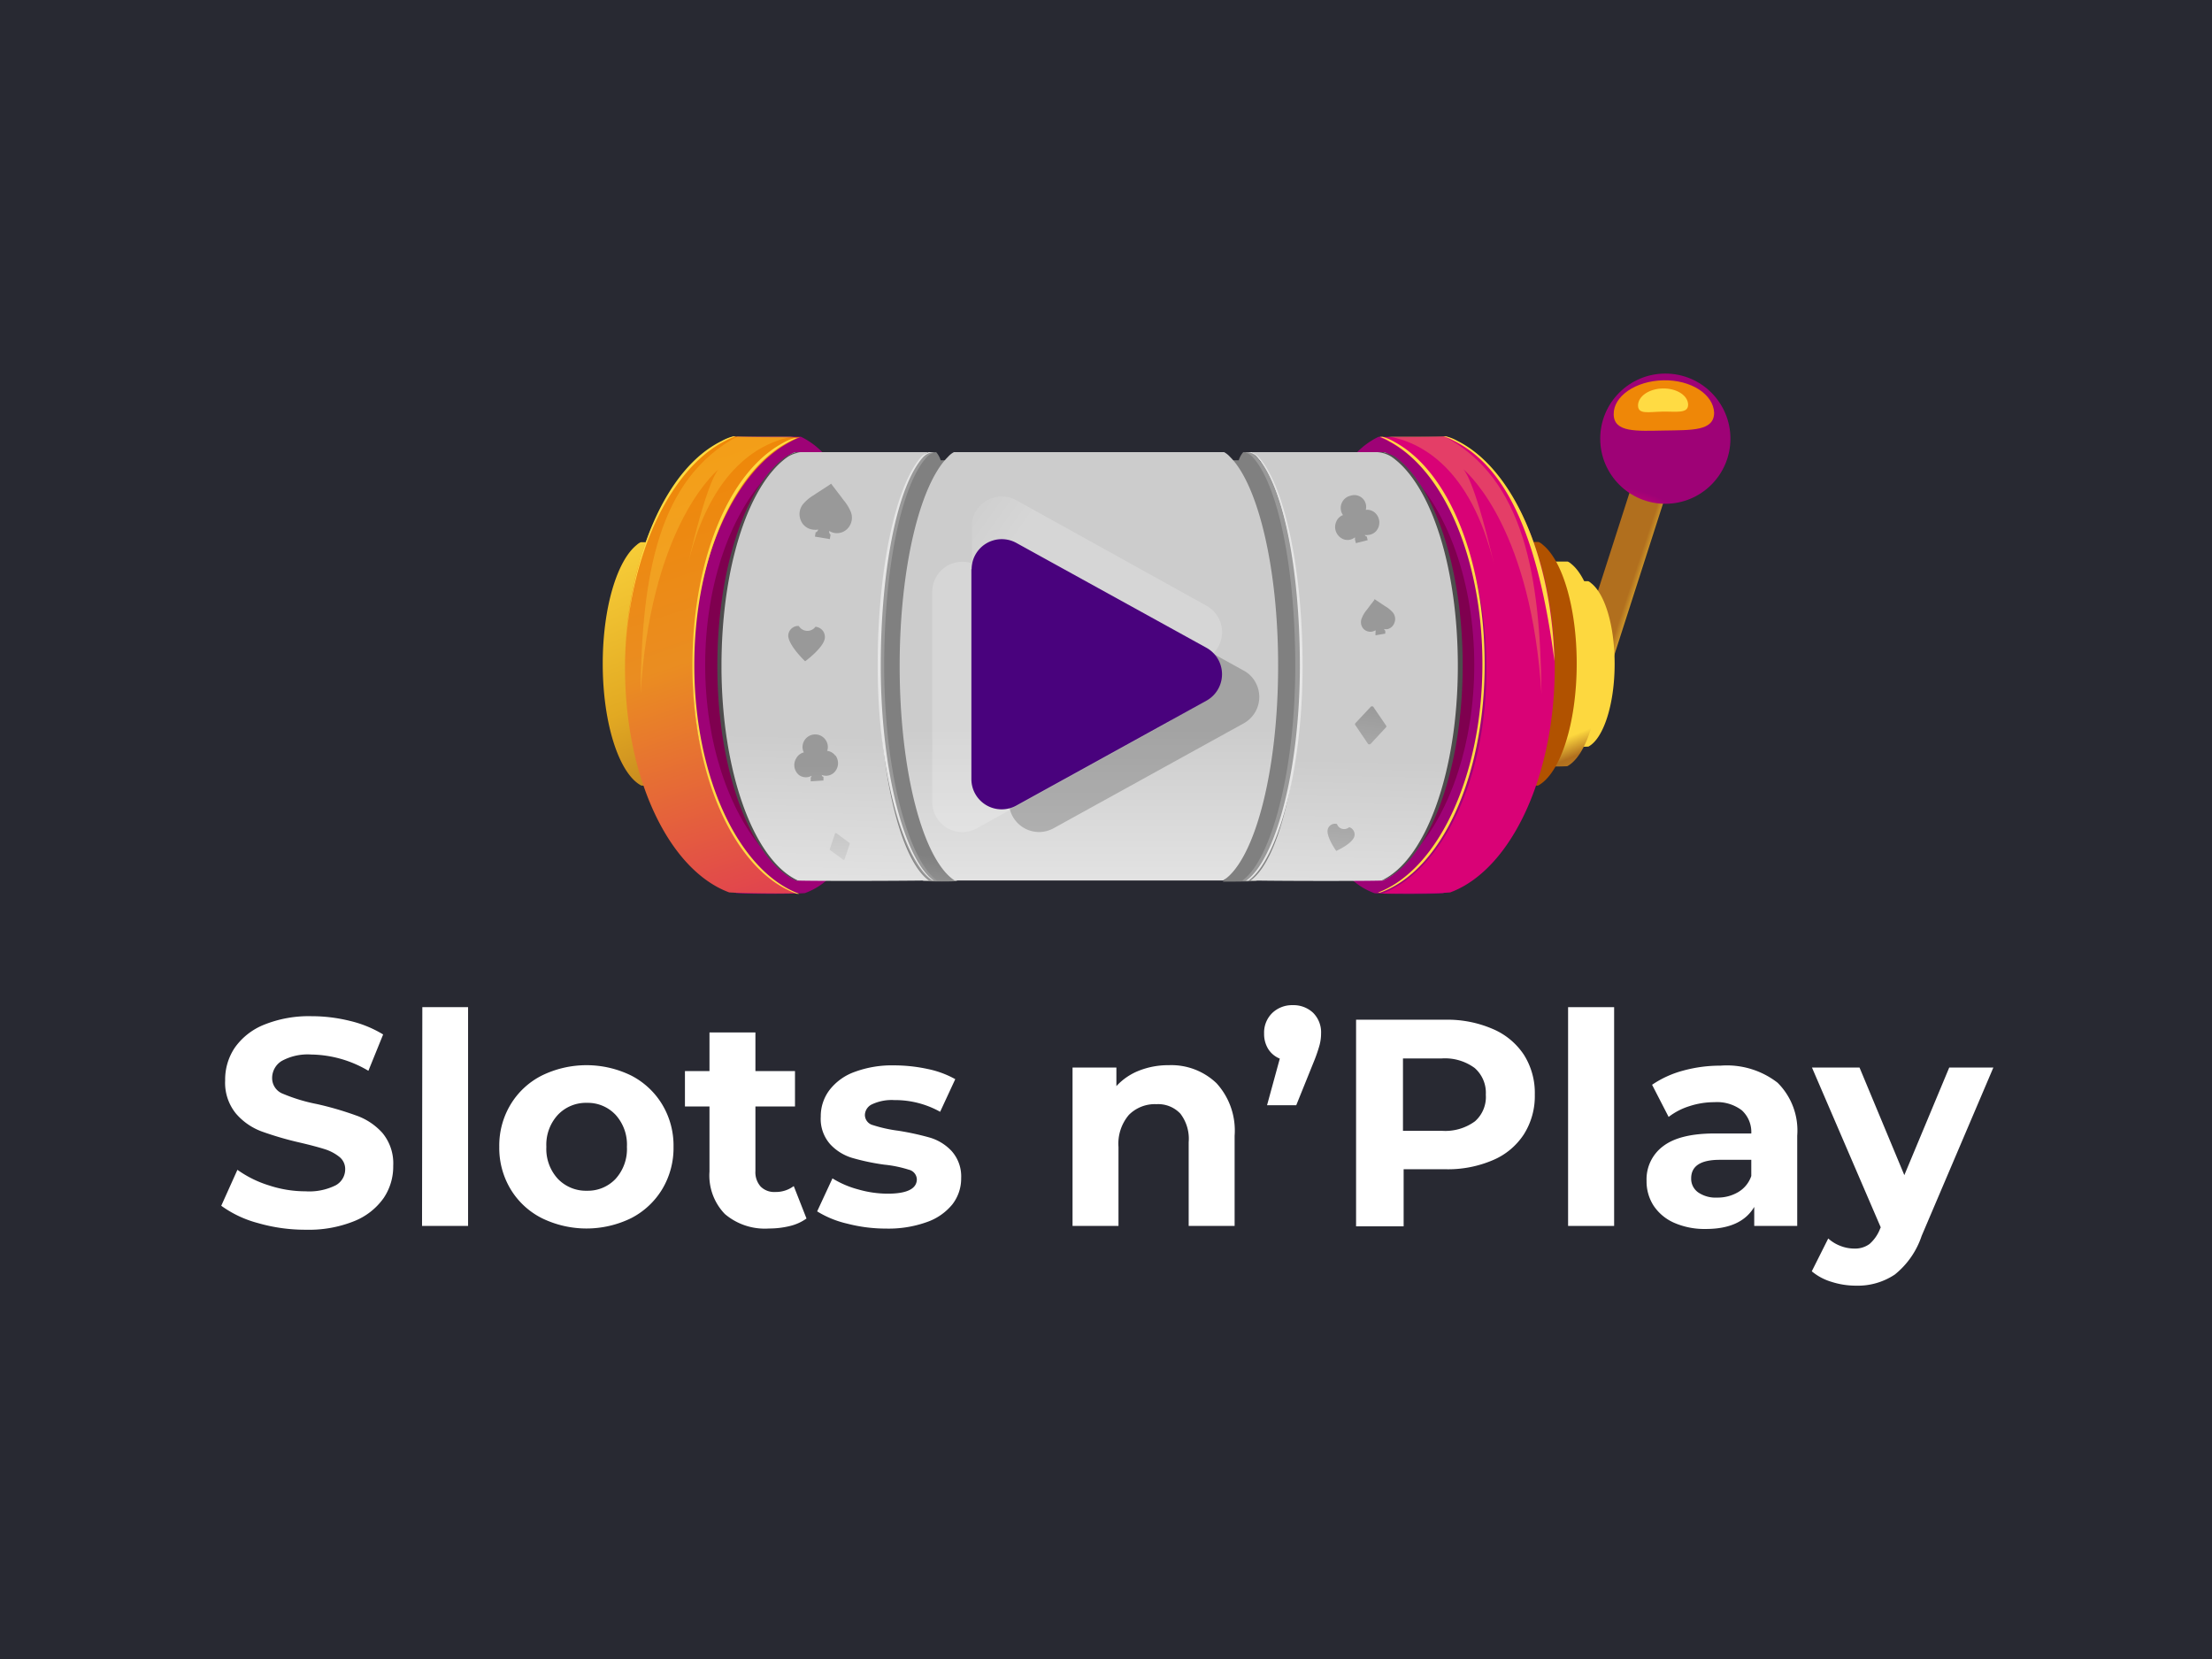 <?xml version="1.0" encoding="UTF-8" standalone="no"?>
<svg
   width="120"
   height="90"
   viewBox="0 0 120 90"
   version="1.1"
   id="svg32"
   inkscape:version="1.1 (c68e22c387, 2021-05-23)"
   sodipodi:docname="slotsnplay.svg"
   xmlns:inkscape="http://www.inkscape.org/namespaces/inkscape"
   xmlns:sodipodi="http://sodipodi.sourceforge.net/DTD/sodipodi-0.dtd"
   xmlns:xlink="http://www.w3.org/1999/xlink"
   xmlns="http://www.w3.org/2000/svg"
   xmlns:svg="http://www.w3.org/2000/svg"
   xmlns:rdf="http://www.w3.org/1999/02/22-rdf-syntax-ns#"
   xmlns:cc="http://creativecommons.org/ns#"
   xmlns:dc="http://purl.org/dc/elements/1.1/">
  <defs
     id="defs26">
    <linearGradient
       id="SVGID_1_"
       gradientUnits="userSpaceOnUse"
       x1="109.597"
       y1="1332.561"
       x2="123.043"
       y2="1332.561"
       gradientTransform="translate(0,-1265.5)">
      <stop
         offset="0"
         stop-color="#454545"
         id="stop54" />
      <stop
         offset=".16"
         stop-color="#353535"
         id="stop56" />
      <stop
         offset=".5"
         stop-color="#181818"
         id="stop58" />
      <stop
         offset=".79"
         stop-color="#060606"
         id="stop60" />
      <stop
         offset="1"
         id="stop62" />
    </linearGradient>
    <linearGradient
       id="SVGID_2_"
       gradientUnits="userSpaceOnUse"
       x1="82.21"
       y1="1323.474"
       x2="102.701"
       y2="1323.474"
       gradientTransform="translate(0,-1265.5)">
      <stop
         offset="0"
         stop-color="#454545"
         id="stop67" />
      <stop
         offset=".16"
         stop-color="#353535"
         id="stop69" />
      <stop
         offset=".5"
         stop-color="#181818"
         id="stop71" />
      <stop
         offset=".79"
         stop-color="#060606"
         id="stop73" />
      <stop
         offset="1"
         id="stop75" />
    </linearGradient>
    <style
       type="text/css"
       id="style2867">
   <![CDATA[
    .fil0 {fill:#EDD938;fill-rule:nonzero}
    .fil1 {fill:#FEFEFE;fill-rule:nonzero}
   ]]>
  </style>
    <style
       id="style2997">.cls-1,.cls-11,.cls-37,.cls-38,.cls-39{isolation:isolate;}.cls-2{fill:#fff;}.cls-3{fill:#0054d6;}.cls-4{fill:url(#linear-gradient);}.cls-5{fill:url(#linear-gradient-2);}.cls-6{fill:url(#linear-gradient-3);}.cls-7{fill:url(#linear-gradient-4);}.cls-8{fill:url(#linear-gradient-5);}.cls-9{fill:#7f004f;}.cls-10{fill:url(#linear-gradient-6);}.cls-11,.cls-12{fill:#ffdb43;}.cls-11{opacity:0.28;}.cls-13{fill:url(#linear-gradient-7);}.cls-14{fill:url(#linear-gradient-8);}.cls-15{fill:url(#linear-gradient-9);}.cls-16{fill:url(#linear-gradient-10);}.cls-17{fill:url(#linear-gradient-11);}.cls-18{fill:url(#linear-gradient-12);}.cls-19{fill:url(#linear-gradient-13);}.cls-20{fill:url(#linear-gradient-14);}.cls-21{fill:url(#linear-gradient-15);}.cls-22{fill:url(#linear-gradient-16);}.cls-23{fill:url(#linear-gradient-17);}.cls-24{fill:url(#linear-gradient-18);}.cls-25{fill:url(#linear-gradient-19);}.cls-26{fill:url(#linear-gradient-20);}.cls-27{fill:url(#linear-gradient-21);}.cls-28{fill:url(#linear-gradient-22);}.cls-29{fill:url(#linear-gradient-23);}.cls-30{fill:url(#linear-gradient-24);}.cls-31{fill:url(#linear-gradient-25);}.cls-32{fill:url(#linear-gradient-26);}.cls-33{fill:url(#linear-gradient-27);}.cls-34{fill:url(#linear-gradient-28);}.cls-35{fill:url(#linear-gradient-29);}.cls-36{fill:url(#linear-gradient-30);}.cls-37,.cls-38,.cls-39{opacity:0.2;}.cls-37{fill:url(#linear-gradient-31);}.cls-38{fill:url(#linear-gradient-32);}.cls-39{fill:url(#linear-gradient-33);}.cls-40{fill:#49027d;}.cls-41{fill:url(#radial-gradient);}.cls-42{fill:url(#radial-gradient-2);}</style>
    <linearGradient
       id="linear-gradient"
       x1="-2180.43"
       y1="825.77"
       x2="-2179.3"
       y2="825.71"
       gradientTransform="matrix(0,4.651,29.2,0,-24053.431,10158.558)"
       gradientUnits="userSpaceOnUse">
      <stop
         offset="0"
         stop-color="#b16f1e"
         id="stop2999" />
      <stop
         offset="0.27"
         stop-color="#fdd83f"
         id="stop3001" />
      <stop
         offset="0.4"
         stop-color="#fdd83f"
         id="stop3003" />
      <stop
         offset="0.88"
         stop-color="#b16f1e"
         id="stop3005" />
    </linearGradient>
    <linearGradient
       id="linear-gradient-2"
       x1="-1298.41"
       y1="870.49"
       x2="-1297.41"
       y2="870.49"
       gradientTransform="matrix(1.58, 0, 0, -0.92, 2078.46, 805.53)"
       gradientUnits="userSpaceOnUse">
      <stop
         offset="0.08"
         stop-color="#4d4d4d"
         id="stop3008" />
      <stop
         offset="0.89"
         stop-color="gray"
         id="stop3010" />
    </linearGradient>
    <linearGradient
       id="linear-gradient-3"
       x1="-2717.98"
       y1="778.02"
       x2="-2717.94"
       y2="779"
       gradientTransform="matrix(8.25, 0, 0, -35.63, 22446.14, 27761.39)"
       gradientUnits="userSpaceOnUse">
      <stop
         offset="0.08"
         stop-color="#4d4d4d"
         id="stop3013" />
      <stop
         offset="0.63"
         stop-color="#e6e6e6"
         id="stop3015" />
      <stop
         offset="0.89"
         stop-color="gray"
         id="stop3017" />
    </linearGradient>
    <linearGradient
       id="linear-gradient-4"
       x1="-2732.23"
       y1="780.76"
       x2="-2732.07"
       y2="779.81"
       gradientTransform="matrix(13.437,0,0,-32.212,36658.853,25185.288)"
       gradientUnits="userSpaceOnUse">
      <stop
         offset="0"
         stop-color="#fdd83f"
         id="stop3020" />
      <stop
         offset="0.57"
         stop-color="#e2a922"
         id="stop3022" />
      <stop
         offset="1"
         stop-color="#b16f1e"
         id="stop3024" />
    </linearGradient>
    <linearGradient
       id="linear-gradient-5"
       x1="-2917.92"
       y1="778.82"
       x2="-2918.23"
       y2="777.85"
       gradientTransform="matrix(20.44, 0, 0, -38.67, 59657.51, 30125.07)"
       gradientUnits="userSpaceOnUse">
      <stop
         offset="0.01"
         stop-color="#9e0276"
         id="stop3027" />
      <stop
         offset="0.31"
         stop-color="#ef6c07"
         id="stop3029" />
      <stop
         offset="0.65"
         stop-color="#eaa621"
         id="stop3031" />
      <stop
         offset="1"
         stop-color="#9e0276"
         id="stop3033" />
    </linearGradient>
    <linearGradient
       id="linear-gradient-6"
       x1="-2866.74"
       y1="777.86"
       x2="-2866.86"
       y2="778.82"
       gradientTransform="matrix(14.82, 0, 0, -38.72, 42513.08, 30160.28)"
       gradientUnits="userSpaceOnUse">
      <stop
         offset="0"
         stop-color="#d90276"
         id="stop3036" />
      <stop
         offset="0.7"
         stop-color="#ea8d21"
         id="stop3038" />
      <stop
         offset="1"
         stop-color="#ef8707"
         id="stop3040" />
    </linearGradient>
    <linearGradient
       id="linear-gradient-7"
       x1="-2897.93"
       y1="778.97"
       x2="-2897.94"
       y2="777.97"
       gradientTransform="matrix(17.79, 0, 0, -36.29, 51575.24, 28278.36)"
       gradientUnits="userSpaceOnUse">
      <stop
         offset="0"
         stop-color="#ccc"
         id="stop3043" />
      <stop
         offset="0.52"
         stop-color="#fff"
         id="stop3045" />
      <stop
         offset="1"
         stop-color="#999"
         id="stop3047" />
    </linearGradient>
    <linearGradient
       id="linear-gradient-8"
       x1="-2496.1"
       y1="778.47"
       x2="-2495.1"
       y2="778.47"
       gradientTransform="matrix(7.741,0,0,-56.62,19293.283,44129.916)"
       xlink:href="#linear-gradient-7" />
    <linearGradient
       id="linear-gradient-9"
       x1="-2474.87"
       y1="778.95"
       x2="-2474.97"
       y2="777.93"
       gradientTransform="matrix(4.78, 0, 0, -36.28, 11867.4, 28267.52)"
       gradientUnits="userSpaceOnUse">
      <stop
         offset="0"
         stop-color="#e6e6e6"
         id="stop3051" />
      <stop
         offset="0.52"
         stop-color="#f2f2f2"
         id="stop3053" />
      <stop
         offset="1"
         stop-color="#e6e6e6"
         id="stop3055" />
    </linearGradient>
    <linearGradient
       id="linear-gradient-10"
       x1="-2667.59"
       y1="779.01"
       x2="-2667.33"
       y2="777.9"
       gradientTransform="matrix(7.17, 0, 0, -36.28, 19141.64, 28267.52)"
       gradientUnits="userSpaceOnUse">
      <stop
         offset="0"
         stop-color="#666"
         id="stop3058" />
      <stop
         offset="0.52"
         stop-color="#f2f2f2"
         id="stop3060" />
      <stop
         offset="1"
         stop-color="#4d4d4d"
         id="stop3062" />
    </linearGradient>
    <linearGradient
       id="linear-gradient-11"
       x1="-2159.93"
       y1="798.97"
       x2="-2159.81"
       y2="809.75"
       gradientTransform="matrix(3.1, 0, 0, -2.99, 6709.95, 2430.86)"
       gradientUnits="userSpaceOnUse">
      <stop
         offset="0"
         stop-color="#999"
         id="stop3065" />
      <stop
         offset="0.52"
         stop-color="#fff"
         id="stop3067" />
      <stop
         offset="1"
         stop-color="#999"
         id="stop3069" />
    </linearGradient>
    <linearGradient
       id="linear-gradient-12"
       x1="-2429.35"
       y1="788.23"
       x2="-2429.27"
       y2="795.05"
       gradientTransform="matrix(6.914,0,0,-7.366,16770.769,5882.209)"
       xlink:href="#linear-gradient-11" />
    <linearGradient
       id="linear-gradient-13"
       x1="-2318.46"
       y1="795.6"
       x2="-2318.36"
       y2="803.68"
       gradientTransform="matrix(5.868,0,0,-6.243,13584.062,5049.981)"
       xlink:href="#linear-gradient-11" />
    <linearGradient
       id="linear-gradient-14"
       x1="-1444.52"
       y1="813.5"
       x2="-1444.3"
       y2="827.57"
       gradientTransform="matrix(2.684,0,0,-3.574,3843.856,2984.579)"
       gradientUnits="userSpaceOnUse">
      <stop
         offset="0"
         stop-color="gray"
         id="stop3074" />
      <stop
         offset="0.52"
         stop-color="#fff"
         id="stop3076" />
      <stop
         offset="1"
         stop-color="#999"
         id="stop3078" />
    </linearGradient>
    <linearGradient
       id="linear-gradient-15"
       x1="-2580.97"
       y1="782.69"
       x2="-2580.83"
       y2="781.86"
       gradientTransform="matrix(5.85, 0, 0, -14.03, 15198.81, 11002.44)"
       gradientUnits="userSpaceOnUse">
      <stop
         offset="0"
         stop-color="#fdd83f"
         id="stop3081" />
      <stop
         offset="0.08"
         stop-color="#b16f1e"
         id="stop3083" />
      <stop
         offset="0.58"
         stop-color="#fdd83f"
         id="stop3085" />
      <stop
         offset="0.84"
         stop-color="#b16f1e"
         id="stop3087" />
    </linearGradient>
    <linearGradient
       id="linear-gradient-16"
       x1="-2671.01"
       y1="781.52"
       x2="-2670.87"
       y2="780.69"
       gradientTransform="matrix(11.283,0,0,-27.062,30211.665,21185.22)"
       xlink:href="#linear-gradient-15" />
    <linearGradient
       id="linear-gradient-17"
       x1="-1370.26"
       y1="870.49"
       x2="-1369.26"
       y2="870.49"
       gradientTransform="matrix(2.466,0,0,-1.436,3213.387,1271.555)"
       xlink:href="#linear-gradient-2" />
    <linearGradient
       id="linear-gradient-18"
       x1="-2718.06"
       y1="777.47"
       x2="-2718.02"
       y2="778.45"
       gradientTransform="matrix(12.875,0,0,-55.59,35011.173,43333.972)"
       xlink:href="#linear-gradient-3" />
    <linearGradient
       id="linear-gradient-19"
       x1="-2732.75"
       y1="783.82"
       x2="-2732.59"
       y2="782.87"
       gradientTransform="matrix(13.437,0,0,-32.212,36773.919,25185.335)"
       gradientUnits="userSpaceOnUse">
      <stop
         offset="0.07"
         stop-color="#b16f1e"
         id="stop3093" />
      <stop
         offset="0.4"
         stop-color="#fdd83f"
         id="stop3095" />
      <stop
         offset="0.57"
         stop-color="#e2a922"
         id="stop3097" />
      <stop
         offset="0.76"
         stop-color="#b5731e"
         id="stop3099" />
      <stop
         offset="1"
         stop-color="#b15200"
         id="stop3101" />
    </linearGradient>
    <linearGradient
       id="linear-gradient-20"
       x1="-2918.61"
       y1="776.78"
       x2="-2918.92"
       y2="775.81"
       gradientTransform="matrix(31.9,0,0,-60.35,93121.663,47030.73)"
       xlink:href="#linear-gradient-5" />
    <linearGradient
       id="linear-gradient-21"
       x1="-2866.94"
       y1="779.05"
       x2="-2867.06"
       y2="780.01"
       gradientTransform="matrix(23.129,0,0,-60.428,66375.038,47083.838)"
       xlink:href="#linear-gradient-6" />
    <linearGradient
       id="linear-gradient-22"
       x1="-2897.94"
       y1="778.92"
       x2="-2897.95"
       y2="777.92"
       gradientTransform="matrix(27.764,0,0,-56.636,80492.894,44146.662)"
       xlink:href="#linear-gradient-7" />
    <linearGradient
       id="linear-gradient-23"
       x1="-2519.75"
       y1="778.47"
       x2="-2518.75"
       y2="778.47"
       gradientTransform="matrix(7.741,0,0,-56.62,19341.554,44129.916)"
       xlink:href="#linear-gradient-7" />
    <linearGradient
       id="linear-gradient-24"
       x1="-2475.08"
       y1="776.62"
       x2="-2475.18"
       y2="775.6"
       gradientTransform="matrix(7.46,0,0,-56.62,18495.779,44129.916)"
       xlink:href="#linear-gradient-9" />
    <linearGradient
       id="linear-gradient-25"
       x1="-2668.73"
       y1="783.43"
       x2="-2668.47"
       y2="782.32"
       gradientTransform="matrix(11.19,0,0,-56.62,29888.409,44129.916)"
       xlink:href="#linear-gradient-10" />
    <linearGradient
       id="linear-gradient-26"
       x1="-1847.37"
       y1="813.4"
       x2="-1846.34"
       y2="827.2"
       gradientTransform="matrix(3.574,0,0,-3.589,6647.02,3002.34)"
       gradientUnits="userSpaceOnUse">
      <stop
         offset="0"
         stop-color="gray"
         id="stop3110" />
      <stop
         offset="0.23"
         stop-color="#ccc"
         id="stop3112" />
      <stop
         offset="0.52"
         stop-color="#fff"
         id="stop3114" />
      <stop
         offset="1"
         stop-color="#999"
         id="stop3116" />
    </linearGradient>
    <linearGradient
       id="linear-gradient-27"
       x1="-2103.88"
       y1="797.81"
       x2="-2103.08"
       y2="808.09"
       gradientTransform="matrix(2.91, 0, 0, -3.09, 6196.4, 2509.19)"
       gradientUnits="userSpaceOnUse">
      <stop
         offset="0"
         stop-color="#999"
         id="stop3119" />
      <stop
         offset="0.23"
         stop-color="#ccc"
         id="stop3121" />
      <stop
         offset="0.52"
         stop-color="#fff"
         id="stop3123" />
      <stop
         offset="1"
         stop-color="#999"
         id="stop3125" />
    </linearGradient>
    <linearGradient
       id="linear-gradient-28"
       x1="-2311.06"
       y1="790.68"
       x2="-2310.43"
       y2="798.63"
       gradientTransform="matrix(5.806,0,0,-6.305,13464.797,5060.125)"
       xlink:href="#linear-gradient-27" />
    <linearGradient
       id="linear-gradient-29"
       x1="-2016.46"
       y1="799.69"
       x2="-2015.58"
       y2="809.51"
       gradientTransform="matrix(4.167,0,0,-5.056,8430.413,4116.623)"
       xlink:href="#linear-gradient-27" />
    <linearGradient
       id="linear-gradient-30"
       x1="-2967.1"
       y1="778.97"
       x2="-2967.1"
       y2="777.97"
       gradientTransform="matrix(49.987,0,0,-56.62,148326.64,44135.534)"
       xlink:href="#linear-gradient-7" />
    <linearGradient
       id="linear-gradient-31"
       x1="-2922.79"
       y1="779.58"
       x2="-2923.56"
       y2="780.17"
       gradientTransform="matrix(21.19, 0, 0, -22.87, 61987.82, 17854.73)"
       gradientUnits="userSpaceOnUse">
      <stop
         offset="0"
         stop-color="#fff"
         id="stop3131" />
      <stop
         offset="1"
         id="stop3133" />
    </linearGradient>
    <linearGradient
       id="linear-gradient-32"
       x1="-2922.93"
       y1="780.22"
       x2="-2922.9"
       y2="779.3"
       gradientTransform="matrix(33.07,0,0,-35.676,96663.136,27881.844)"
       xlink:href="#linear-gradient-31" />
    <linearGradient
       id="linear-gradient-33"
       x1="-2923.39"
       y1="779.83"
       x2="-2922.49"
       y2="780.23"
       gradientTransform="matrix(33.07,0,0,-35.676,96673.265,27881.844)"
       xlink:href="#linear-gradient-31" />
    <radialGradient
       id="radial-gradient"
       cx="-2811.75"
       cy="844.6"
       r="0.8"
       gradientTransform="matrix(16.683,4.151,4.151,-16.683,43491.285,25785.168)"
       gradientUnits="userSpaceOnUse">
      <stop
         offset="0.02"
         stop-color="#efa707"
         id="stop3138" />
      <stop
         offset="0.45"
         stop-color="#ef8707"
         id="stop3140" />
      <stop
         offset="0.85"
         stop-color="#d90276"
         id="stop3142" />
      <stop
         offset="1"
         stop-color="#9e0276"
         id="stop3144" />
    </radialGradient>
    <radialGradient
       id="radial-gradient-2"
       cx="-2443.13"
       cy="1183.25"
       r="1.03"
       gradientTransform="matrix(6.352,2.029,1.092,-3.387,14305.625,8984.299)"
       gradientUnits="userSpaceOnUse">
      <stop
         offset="0"
         stop-color="#efc207"
         stop-opacity="0.5"
         id="stop3147" />
      <stop
         offset="1"
         stop-color="#ef8707"
         id="stop3149" />
    </radialGradient>
    <linearGradient
       inkscape:collect="always"
       xlink:href="#linear-gradient-2"
       id="linearGradient3436"
       gradientUnits="userSpaceOnUse"
       gradientTransform="matrix(2.466,0,0,-1.436,3171.562,1271.555)"
       x1="-1298.41"
       y1="870.49"
       x2="-1297.41"
       y2="870.49" />
    <linearGradient
       inkscape:collect="always"
       xlink:href="#linear-gradient-3"
       id="linearGradient3438"
       gradientUnits="userSpaceOnUse"
       gradientTransform="matrix(12.875,0,0,-55.606,34958.236,43340.028)"
       x1="-2717.98"
       y1="778.02"
       x2="-2717.94"
       y2="779" />
    <linearGradient
       inkscape:collect="always"
       xlink:href="#linear-gradient-5"
       id="linearGradient3440"
       gradientUnits="userSpaceOnUse"
       gradientTransform="matrix(31.9,0,0,-60.35,93031.895,47028.888)"
       x1="-2917.92"
       y1="778.82"
       x2="-2918.23"
       y2="777.85" />
    <linearGradient
       inkscape:collect="always"
       xlink:href="#linear-gradient-6"
       id="linearGradient3442"
       gradientUnits="userSpaceOnUse"
       gradientTransform="matrix(23.129,0,0,-60.428,66275.562,47083.838)"
       x1="-2866.74"
       y1="777.86"
       x2="-2866.86"
       y2="778.82" />
    <linearGradient
       inkscape:collect="always"
       xlink:href="#linear-gradient-7"
       id="linearGradient3444"
       gradientUnits="userSpaceOnUse"
       gradientTransform="matrix(27.764,0,0,-56.636,80418.358,44146.833)"
       x1="-2897.93"
       y1="778.97"
       x2="-2897.94"
       y2="777.97" />
    <linearGradient
       inkscape:collect="always"
       xlink:href="#linear-gradient-9"
       id="linearGradient3446"
       gradientUnits="userSpaceOnUse"
       gradientTransform="matrix(7.46,0,0,-56.62,18448.601,44129.916)"
       x1="-2474.87"
       y1="778.95"
       x2="-2474.97"
       y2="777.93" />
    <linearGradient
       inkscape:collect="always"
       xlink:href="#linear-gradient-10"
       id="linearGradient3448"
       gradientUnits="userSpaceOnUse"
       gradientTransform="matrix(11.19,0,0,-56.62,29801.091,44129.916)"
       x1="-2667.59"
       y1="779.01"
       x2="-2667.33"
       y2="777.9" />
    <linearGradient
       inkscape:collect="always"
       xlink:href="#linear-gradient-11"
       id="linearGradient3450"
       gradientUnits="userSpaceOnUse"
       gradientTransform="matrix(4.838,0,0,-4.666,10399.664,3808.115)"
       x1="-2159.93"
       y1="798.97"
       x2="-2159.81"
       y2="809.75" />
    <linearGradient
       inkscape:collect="always"
       xlink:href="#linear-gradient-15"
       id="linearGradient3452"
       gradientUnits="userSpaceOnUse"
       gradientTransform="matrix(9.13,0,0,-21.896,23647.742,17185.292)"
       x1="-2580.97"
       y1="782.69"
       x2="-2580.83"
       y2="781.86" />
    <linearGradient
       inkscape:collect="always"
       xlink:href="#linear-gradient-27"
       id="linearGradient3454"
       gradientUnits="userSpaceOnUse"
       gradientTransform="matrix(4.541,0,0,-4.822,9598.196,3930.36)"
       x1="-2103.88"
       y1="797.81"
       x2="-2103.08"
       y2="808.09" />
    <linearGradient
       inkscape:collect="always"
       xlink:href="#linear-gradient-31"
       id="linearGradient3456"
       gradientUnits="userSpaceOnUse"
       gradientTransform="matrix(33.07,0,0,-35.692,96668.677,27879.269)"
       x1="-2922.79"
       y1="779.58"
       x2="-2923.56"
       y2="780.17" />
  </defs>
  <sodipodi:namedview
     id="base"
     pagecolor="#ffffff"
     bordercolor="#666666"
     borderopacity="1.0"
     inkscape:pageopacity="0.0"
     inkscape:pageshadow="2"
     inkscape:zoom="5.6"
     inkscape:cx="79.375"
     inkscape:cy="42.410714"
     inkscape:document-units="px"
     inkscape:current-layer="el_fCurAelIrH"
     inkscape:document-rotation="0"
     showgrid="false"
     units="px"
     inkscape:window-width="1920"
     inkscape:window-height="1017"
     inkscape:window-x="-8"
     inkscape:window-y="-8"
     inkscape:window-maximized="1"
     inkscape:pagecheckerboard="0" />
  <g
     inkscape:label="Layer 1"
     inkscape:groupmode="layer"
     id="layer1"
     transform="translate(-35.53,-28.656)">
    <g
       id="g73"
       transform="translate(15,-12.857)" />
    <g
       id="el_fCurAelIrH"
       transform="translate(287.466,315.742)">
      <rect
         style="fill:#282932;fill-opacity:1;fill-rule:evenodd;stroke-width:1"
         id="rect870"
         width="120.238"
         height="93.088"
         x="-252.055"
         y="-288.629" />
      <g
         id="Slots_n_Play"
         data-name="Slots n Play"
         class="cls-1"
         transform="matrix(0.516,0,0,0.516,-296.719,-237.608)"
         style="stroke-width:1.939">
        <g
           class="cls-1"
           id="g3176"
           style="stroke-width:1.939">
          <path
             class="cls-2"
             d="m 113.91,32.7 a 11.66,11.66 0 0 1 -3.86,-1.82 l 1.7,-3.78 a 11.57,11.57 0 0 0 3.32,1.64 12.24,12.24 0 0 0 3.84,0.62 6.23,6.23 0 0 0 3.17,-0.63 1.92,1.92 0 0 0 1,-1.69 1.62,1.62 0 0 0 -0.6,-1.29 4.73,4.73 0 0 0 -1.55,-0.82 c -0.64,-0.2 -1.49,-0.43 -2.56,-0.68 a 34.66,34.66 0 0 1 -4.06,-1.18 6.57,6.57 0 0 1 -2.72,-1.89 5.12,5.12 0 0 1 -1.13,-3.47 6,6 0 0 1 1,-3.43 6.9,6.9 0 0 1 3.08,-2.43 12.59,12.59 0 0 1 5,-0.9 16.72,16.72 0 0 1 4.06,0.5 12,12 0 0 1 3.47,1.42 l -1.55,3.82 a 12.06,12.06 0 0 0 -6,-1.71 5.68,5.68 0 0 0 -3.12,0.68 2.1,2.1 0 0 0 -1,1.8 1.76,1.76 0 0 0 1.17,1.66 18,18 0 0 0 3.55,1.07 33.88,33.88 0 0 1 4.06,1.18 6.66,6.66 0 0 1 2.82,1.86 5,5 0 0 1 1.13,3.44 5.92,5.92 0 0 1 -1,3.39 6.94,6.94 0 0 1 -3.11,2.44 12.72,12.72 0 0 1 -5.06,0.9 17.92,17.92 0 0 1 -5.05,-0.7 z"
             id="path3154"
             style="stroke-width:1.939" />
          <path
             class="cls-2"
             d="M 131.19,10 H 136 v 23 h -4.84 z"
             id="path3156"
             style="stroke-width:1.939" />
          <path
             class="cls-2"
             d="m 143.73,32.17 a 8.09,8.09 0 0 1 -3.27,-3.05 8.4,8.4 0 0 1 -1.18,-4.44 8.36,8.36 0 0 1 1.18,-4.43 8.09,8.09 0 0 1 3.27,-3.05 10.68,10.68 0 0 1 9.44,0 8.17,8.17 0 0 1 3.25,3.05 8.36,8.36 0 0 1 1.18,4.43 8.4,8.4 0 0 1 -1.18,4.44 8.17,8.17 0 0 1 -3.25,3.05 10.68,10.68 0 0 1 -9.44,0 z m 7.78,-4.12 a 4.67,4.67 0 0 0 1.19,-3.37 4.66,4.66 0 0 0 -1.19,-3.36 4,4 0 0 0 -3,-1.26 4.06,4.06 0 0 0 -3.07,1.26 4.63,4.63 0 0 0 -1.21,3.36 4.64,4.64 0 0 0 1.21,3.37 4.09,4.09 0 0 0 3.07,1.25 4,4 0 0 0 3,-1.25 z"
             id="path3158"
             style="stroke-width:1.939" />
          <path
             class="cls-2"
             d="m 171.58,32.22 a 5,5 0 0 1 -1.75,0.79 9.1,9.1 0 0 1 -2.18,0.26 6.48,6.48 0 0 1 -4.65,-1.52 5.82,5.82 0 0 1 -1.62,-4.46 v -6.85 h -2.58 v -3.72 h 2.58 v -4.06 h 4.83 v 4.06 h 4.16 v 3.72 h -4.16 v 6.79 a 2.26,2.26 0 0 0 0.54,1.62 2,2 0 0 0 1.54,0.58 3.13,3.13 0 0 0 1.95,-0.62 z"
             id="path3160"
             style="stroke-width:1.939" />
          <path
             class="cls-2"
             d="M 175.86,32.76 A 10.45,10.45 0 0 1 172.7,31.47 L 174.31,28 a 9.89,9.89 0 0 0 2.7,1.16 11.28,11.28 0 0 0 3.1,0.45 c 2,0 3.07,-0.5 3.07,-1.52 a 1.08,1.08 0 0 0 -0.84,-1 12.6,12.6 0 0 0 -2.57,-0.53 23.58,23.58 0 0 1 -3.38,-0.71 5.18,5.18 0 0 1 -2.31,-1.43 4,4 0 0 1 -1,-2.91 4.55,4.55 0 0 1 0.92,-2.8 5.8,5.8 0 0 1 2.66,-1.91 11.3,11.3 0 0 1 4.14,-0.68 16.78,16.78 0 0 1 3.52,0.38 10.06,10.06 0 0 1 2.9,1.07 L 185.63,21 a 9.7,9.7 0 0 0 -4.81,-1.23 4.86,4.86 0 0 0 -2.32,0.43 1.28,1.28 0 0 0 -0.78,1.12 1.11,1.11 0 0 0 0.84,1.08 14.79,14.79 0 0 0 2.66,0.59 28.57,28.57 0 0 1 3.35,0.73 5.12,5.12 0 0 1 2.27,1.41 4,4 0 0 1 1,2.85 4.42,4.42 0 0 1 -0.93,2.76 6,6 0 0 1 -2.72,1.87 11.92,11.92 0 0 1 -4.23,0.67 16.25,16.25 0 0 1 -4.1,-0.52 z"
             id="path3162"
             style="stroke-width:1.939" />
          <path
             class="cls-2"
             d="m 214.69,18 a 7.38,7.38 0 0 1 1.9,5.52 V 33 h -4.83 v -8.8 a 4.34,4.34 0 0 0 -0.87,-3 3.2,3.2 0 0 0 -2.51,-1 3.85,3.85 0 0 0 -2.91,1.13 4.68,4.68 0 0 0 -1.09,3.37 V 33 h -4.83 V 16.35 h 4.61 v 1.95 a 6.43,6.43 0 0 1 2.39,-1.63 8.38,8.38 0 0 1 3.13,-0.57 6.86,6.86 0 0 1 5.01,1.9 z"
             id="path3164"
             style="stroke-width:1.939" />
          <path
             class="cls-2"
             d="m 224.84,10.59 a 2.89,2.89 0 0 1 0.84,2.16 4.8,4.8 0 0 1 -0.16,1.24 16,16 0 0 1 -0.65,1.86 l -1.8,4.46 H 220 l 1.34,-4.9 a 2.58,2.58 0 0 1 -1.21,-1 3,3 0 0 1 -0.44,-1.64 2.87,2.87 0 0 1 0.86,-2.16 3,3 0 0 1 2.15,-0.82 3,3 0 0 1 2.14,0.8 z"
             id="path3166"
             style="stroke-width:1.939" />
          <path
             class="cls-2"
             d="m 243.7,12.28 a 7.37,7.37 0 0 1 3.3,2.72 7.48,7.48 0 0 1 1.15,4.19 7.5,7.5 0 0 1 -1.15,4.18 7.23,7.23 0 0 1 -3.27,2.72 12,12 0 0 1 -5,0.95 h -4.37 v 6 h -5 V 11.32 h 9.4 a 12,12 0 0 1 4.94,0.96 z M 241.86,22 a 3.41,3.41 0 0 0 1.14,-2.8 3.46,3.46 0 0 0 -1.18,-2.81 5.28,5.28 0 0 0 -3.44,-1 h -4.09 V 23 h 4.09 a 5.28,5.28 0 0 0 3.48,-1 z"
             id="path3168"
             style="stroke-width:1.939" />
          <path
             class="cls-2"
             d="m 251.65,10 h 4.84 v 23 h -4.84 z"
             id="path3170"
             style="stroke-width:1.939" />
          <path
             class="cls-2"
             d="m 273.67,17.94 a 7.08,7.08 0 0 1 2.07,5.57 V 33 h -4.52 v -2 q -1.37,2.32 -5.09,2.32 a 7.94,7.94 0 0 1 -3.33,-0.65 5,5 0 0 1 -2.16,-1.8 4.7,4.7 0 0 1 -0.74,-2.6 4.34,4.34 0 0 1 1.75,-3.66 q 1.75,-1.33 5.41,-1.33 h 3.85 a 3.09,3.09 0 0 0 -1,-2.44 4.32,4.32 0 0 0 -2.89,-0.85 8.4,8.4 0 0 0 -2.62,0.42 7,7 0 0 0 -2.18,1.13 l -1.74,-3.38 a 10.71,10.71 0 0 1 3.27,-1.49 14.7,14.7 0 0 1 3.92,-0.52 8.7,8.7 0 0 1 6,1.79 z m -4.13,11.5 a 3.13,3.13 0 0 0 1.37,-1.69 v -1.7 h -3.32 c -2,0 -3,0.65 -3,1.95 a 1.75,1.75 0 0 0 0.73,1.47 3.23,3.23 0 0 0 2,0.55 4.22,4.22 0 0 0 2.22,-0.58 z"
             id="path3172"
             style="stroke-width:1.939" />
          <path
             class="cls-2"
             d="m 296.36,16.35 -7.54,17.7 a 8.75,8.75 0 0 1 -2.82,4.06 7,7 0 0 1 -4.08,1.17 8.36,8.36 0 0 1 -2.57,-0.4 5.79,5.79 0 0 1 -2.08,-1.11 L 279,34.32 a 4.08,4.08 0 0 0 1.28,0.78 4,4 0 0 0 1.45,0.28 2.57,2.57 0 0 0 1.61,-0.48 4.07,4.07 0 0 0 1.11,-1.6 l 0.07,-0.15 -7.23,-16.8 h 5 l 4.71,11.31 4.72,-11.31 z"
             id="path3174"
             style="stroke-width:1.939" />
        </g>
      </g>
      <g
         id="Group_32"
         data-name="Group 32"
         transform="matrix(0.641,0,0,0.641,-222.443,-266.82)"
         style="stroke-width:1.561">
        <rect
           id="Rectangle_12"
           data-name="Rectangle 12"
           class="cls-4"
           x="81.97"
           y="15.24"
           width="18.71"
           height="2.98"
           transform="rotate(-72.18,91.33,16.733)"
           style="fill:url(#linear-gradient);stroke-width:1.561" />
        <g
           id="Group_16"
           data-name="Group 16"
           style="stroke-width:1.561">
          <path
             id="Path_13"
             data-name="Path 13"
             class="cls-5"
             d="m 33.22,6.65 a 1.87,1.87 0 0 1 0.38,0.69 c 0.08,0.28 -1.57,0.22 -1.57,0.22 0,0 0.2,-0.65 0.52,-0.76 a 4,4 0 0 1 0.67,-0.15 z"
             style="fill:url(#linearGradient3436);stroke-width:1.561" />
          <path
             id="Path_14"
             data-name="Path 14"
             class="cls-6"
             d="M 35,42.94 C 33,41.25 31.43,33.94 31.43,25.12 31.39,17 32.71,10 34.54,7.74 a 1.45,1.45 0 0 1 0.38,-0.4 c 0,0 -2.41,0 -2.85,0 a 1.94,1.94 0 0 0 -0.58,0.4 C 28.72,10 26.72,17 26.72,25.12 c 0,8.79 2.32,16.13 5.42,17.82 0.4,0.06 2.86,0.06 2.86,0 z"
             style="fill:url(#linearGradient3438);stroke-width:1.561" />
          <path
             id="Path_15"
             data-name="Path 15"
             class="cls-7"
             d="m 13.61,24.56 c 0,5.07 -1.39,9.3 -3.25,10.31 a 20.79,20.79 0 0 1 -2.09,0 C 6.4,33.9 5,29.65 5,24.56 5,19.83 6.21,15.83 7.88,14.5 a 1.18,1.18 0 0 1 0.35,-0.23 h 2 c 1.77,1.22 3.38,5.43 3.38,10.29 z"
             style="fill:url(#linear-gradient-4);stroke-width:1.561" />
          <path
             id="Path_16"
             data-name="Path 16"
             class="cls-8"
             d="m 27.67,24.65 c 0,9.5 -0.41,17.44 -5.56,19.32 -0.75,0.08 -5,0.08 -5.8,0 -5.18,-1.84 -9.07,-9.8 -9.07,-19.35 0,-8.86 3.36,-16.36 8,-18.86 a 4.38,4.38 0 0 1 1,-0.42 c 0.74,0 4.36,0 5.52,0 4.78,2.31 5.91,10.21 5.91,19.31 z"
             style="fill:url(#linearGradient3440);stroke-width:1.561" />
          <g
             id="Group_5"
             data-name="Group 5"
             style="stroke-width:1.561">
            <path
               id="Path_17"
               data-name="Path 17"
               class="cls-9"
               d="m 14.93,24.75 c 0,-7.2 1.78,-13.45 4.4,-16.52 -3.39,3.29 -5.66,9.42 -5.66,16.43 0,6.57 2,12.36 5,15.77 -2.24,-3.28 -3.74,-9.08 -3.74,-15.68 z"
               style="stroke-width:1.561" />
          </g>
          <path
             id="Path_18"
             data-name="Path 18"
             class="cls-10"
             d="M 12.63,24.52 C 12.75,15.66 16.21,8.2 20.88,5.77 a 4.8,4.8 0 0 1 0.83,-0.38 h -0.08 c -1.16,0 -4.78,0 -5.52,-0.07 a 4,4 0 0 0 -1,0.41 C 10.47,8.13 7,15.58 6.89,24.44 6.76,34 10.54,42 15.7,43.91 c 0.76,0.06 4.73,0.12 5.7,0.06 C 16.27,42 12.5,34 12.63,24.52 Z"
             style="fill:url(#linearGradient3442);stroke-width:1.561" />
          <path
             id="Path_19"
             data-name="Path 19"
             class="cls-11"
             d="M 8.2,27.12 C 8.3,17.12 9.65,8.93 16.42,5.31 h 4.77 c -2.7,0.46 -7,2.56 -9,10.9 1.51,-6.5 2.36,-7.85 2.62,-8.12 -0.69,0.6 -5.76,5.37 -6.61,19.03 z"
             style="stroke-width:1.561" />
          <path
             id="Path_20"
             data-name="Path 20"
             class="cls-12"
             d="m 12.75,24.68 c 0,-8.85 3.24,-16.33 7.87,-18.83 a 5.73,5.73 0 0 1 0.83,-0.39 h -0.07 -0.14 a 4.11,4.11 0 0 0 -1,0.42 c -4.63,2.5 -7.65,10 -7.65,18.83 0,9.53 3.67,17.48 8.85,19.32 h -0.11 0.3 C 16.51,42.12 12.75,34.18 12.75,24.68 Z"
             style="stroke-width:1.561" />
          <path
             id="Path_21"
             data-name="Path 21"
             class="cls-12"
             d="M 6.89,24.29 C 7.15,15.44 10.72,8 15.42,5.67 a 5.18,5.18 0 0 1 0.84,-0.36 h -0.07 -0.13 a 4,4 0 0 0 -1,0.4 C 10.38,8 7.15,15.44 6.89,24.29 c -0.27,9.54 -0.27,9.51 0,0 z"
             style="stroke-width:1.561" />
          <path
             id="Path_22"
             data-name="Path 22"
             class="cls-13"
             d="m 32.6,42.9 c -2.42,-1.73 -4.24,-9.2 -4.24,-18.15 0,-8.32 1.57,-15.36 3.73,-17.7 a 1.6,1.6 0 0 1 0.46,-0.4 H 21.28 a 2.39,2.39 0 0 0 -0.69,0.4 c -3.28,2.34 -5.66,9.38 -5.66,17.7 0,9 2.76,16.42 6.44,18.15 0.47,0.05 8,0.05 11.35,0 z"
             style="fill:url(#linearGradient3444);stroke-width:1.561" />
          <g
             id="Group_6"
             data-name="Group 6"
             style="stroke-width:1.561">
            <path
               id="Path_24"
               data-name="Path 24"
               class="cls-14"
               d="m 33.29,42.9 c -2.42,-1.73 -4.47,-9.2 -4.47,-18.15 0,-8.32 1.46,-15.36 3.62,-17.7 a 1.34,1.34 0 0 1 0.78,-0.4 h -0.67 a 1.77,1.77 0 0 0 -0.46,0.4 c -2.16,2.35 -3.73,9.38 -3.73,17.7 0,9 1.94,16.43 4.36,18.16 0.18,0.02 0.73,0.01 0.57,-0.01 z"
               style="fill:url(#linear-gradient-8);stroke-width:1.561" />
          </g>
          <g
             id="Group_7"
             data-name="Group 7"
             style="stroke-width:1.561">
            <path
               id="Path_26"
               data-name="Path 26"
               class="cls-15"
               d="m 33,42.9 c -2.42,-1.73 -4.47,-9.2 -4.47,-18.15 0,-8.32 1.45,-15.36 3.61,-17.7 a 1.37,1.37 0 0 1 0.79,-0.4 H 32.6 A 2.26,2.26 0 0 0 32,7 c -2.16,2.35 -3.73,9.38 -3.73,17.7 0,9 2.16,16.43 4.58,18.16 0.15,0.07 0.26,0.06 0.15,0.04 z"
               style="fill:url(#linearGradient3446);stroke-width:1.561" />
          </g>
          <g
             id="Group_8"
             data-name="Group 8"
             style="stroke-width:1.561">
            <path
               id="Path_28"
               data-name="Path 28"
               class="cls-16"
               d="m 21.51,42.9 c -3.74,-1.73 -6.46,-9.2 -6.46,-18.15 0,-8.32 2.26,-15.36 5.6,-17.7 a 2.67,2.67 0 0 1 1.22,-0.4 2.22,2.22 0 0 1 -0.52,0 3.6,3.6 0 0 0 -0.87,0.4 c -3.35,2.35 -5.78,9.38 -5.78,17.7 0,9 2.89,16.43 6.64,18.16 0.27,0.02 0.42,0.01 0.17,-0.01 z"
               style="fill:url(#linearGradient3448);stroke-width:1.561" />
          </g>
          <g
             id="Group_9"
             data-name="Group 9"
             style="stroke-width:1.561">
            <path
               id="Path_29"
               data-name="Path 29"
               class="cls-17"
               d="m 23,21.43 a 0.84,0.84 0 0 1 -1.18,0.18 0.92,0.92 0 0 1 -0.23,-0.25 0.85,0.85 0 0 0 -0.89,0.8 c 0,0.84 1.43,2.19 1.43,2.19 0,0 1.62,-1.18 1.67,-2 A 0.86,0.86 0 0 0 23,21.43 Z"
               style="fill:url(#linearGradient3450);stroke-width:1.561" />
          </g>
          <g
             id="Group_11"
             data-name="Group 11"
             style="stroke-width:1.561">
            <g
               id="Group_10"
               data-name="Group 10"
               style="stroke-width:1.561">
              <path
                 id="Path_30"
                 data-name="Path 30"
                 class="cls-18"
                 d="m 26,11.72 a 3.68,3.68 0 0 0 -0.61,-1 L 25.27,10.56 C 25.13,10.36 24.98,10.18 24.84,9.99 L 24.41,9.43 24.33,9.32 24.22,9.4 l -0.6,0.39 -0.6,0.39 -0.16,0.11 a 3.6,3.6 0 0 0 -0.9,0.75 1.34,1.34 0 0 0 -0.21,1.35 1.25,1.25 0 0 0 1,0.81 1.35,1.35 0 0 0 0.49,0 0.54,0.54 0 0 1 -0.15,0.22 h -0.07 l -0.06,0.38 1.26,0.21 v 0 l 0.06,-0.38 -0.05,-0.05 a 0.39,0.39 0 0 1 -0.07,-0.26 1.5,1.5 0 0 0 0.46,0.17 1.24,1.24 0 0 0 1.17,-0.45 1.33,1.33 0 0 0 0.21,-1.32 z"
                 style="fill:url(#linear-gradient-12);stroke-width:1.561" />
            </g>
          </g>
          <g
             id="Group_13"
             data-name="Group 13"
             style="stroke-width:1.561">
            <g
               id="Group_12"
               data-name="Group 12"
               style="stroke-width:1.561">
              <path
                 id="Path_31"
                 data-name="Path 31"
                 class="cls-19"
                 d="m 24.68,32.33 a 1,1 0 0 0 -0.69,-0.4 v 0 a 0.86,0.86 0 0 0 0.06,-0.39 1.072,1.072 0 0 0 -2.14,0.13 1,1 0 0 0 0.11,0.39 v 0 a 1,1 0 0 0 -0.63,0.48 1.09,1.09 0 0 0 0.25,1.46 1,1 0 0 0 0.78,0.14 1.17,1.17 0 0 0 0.26,-0.1 0.31,0.31 0 0 1 -0.08,0.15 v 0 0.32 l 1.08,-0.07 v 0 -0.32 h -0.05 a 0.31,0.31 0 0 1 -0.1,-0.15 1,1 0 0 0 1,-0.16 1.1,1.1 0 0 0 0.16,-1.5 z"
                 style="fill:url(#linear-gradient-13);stroke-width:1.561" />
            </g>
          </g>
          <g
             id="Group_15"
             data-name="Group 15"
             style="stroke-width:1.561">
            <g
               id="Group_14"
               data-name="Group 14"
               style="stroke-width:1.561">
              <path
                 id="Path_32"
                 data-name="Path 32"
                 class="cls-20"
                 d="M 25.89,39.73 24.8,38.92 a 0.11,0.11 0 0 0 -0.14,0 c 0,0 0,0 0,0 l -0.43,1.29 a 0.09,0.09 0 0 0 0,0.11 l 1.09,0.8 a 0.09,0.09 0 0 0 0.14,0 v 0 l 0.44,-1.29 a 0.1,0.1 0 0 0 -0.01,-0.1 z"
                 style="fill:url(#linear-gradient-14);stroke-width:1.561" />
            </g>
          </g>
        </g>
        <g
           id="Group_28"
           data-name="Group 28"
           style="stroke-width:1.561">
          <path
             id="Path_33"
             data-name="Path 33"
             class="cls-21"
             d="m 84.79,24.57 c 0,3.45 0.95,6.33 2.21,7 a 13.45,13.45 0 0 0 1.42,0 c 1.27,-0.67 2.22,-3.56 2.22,-7 0,-3.22 -0.82,-5.94 -2,-6.84 A 0.78,0.78 0 0 0 88.4,17.57 h -1.31 c -1.18,0.83 -2.3,3.7 -2.3,7 z"
             style="fill:url(#linearGradient3452);stroke-width:1.561" />
          <path
             id="Path_34"
             data-name="Path 34"
             class="cls-22"
             d="m 82.15,24.57 c 0,4.26 1.17,7.81 2.73,8.66 a 17,17 0 0 0 1.75,0 c 1.57,-0.83 2.75,-4.4 2.75,-8.67 0,-4 -1,-7.34 -2.42,-8.46 A 1,1 0 0 0 86.67,15.91 H 85 c -1.46,1.09 -2.85,4.58 -2.85,8.66 z"
             style="fill:url(#linear-gradient-16);stroke-width:1.561" />
          <path
             id="Path_35"
             data-name="Path 35"
             class="cls-23"
             d="m 59.21,6.65 a 1.87,1.87 0 0 0 -0.38,0.69 c -0.08,0.28 1.57,0.22 1.57,0.22 0,0 -0.2,-0.65 -0.52,-0.76 A 4,4 0 0 0 59.21,6.65 Z"
             style="fill:url(#linear-gradient-17);stroke-width:1.561" />
          <path
             id="Path_36"
             data-name="Path 36"
             class="cls-24"
             d="m 57.47,43 c 2,-1.7 3.57,-9 3.57,-17.83 C 61,17 59.72,10 57.9,7.74 a 1.85,1.85 0 0 0 -0.39,-0.4 c 0,0 2.41,0 2.86,0 a 2.26,2.26 0 0 1 0.57,0.4 c 2.77,2.26 4.77,9.26 4.77,17.38 0,8.79 -2.32,16.13 -5.42,17.83 C 59.89,43 57.45,43 57.47,43 Z"
             style="fill:url(#linear-gradient-18);stroke-width:1.561" />
          <path
             id="Path_37"
             data-name="Path 37"
             class="cls-25"
             d="m 78.82,24.56 c 0,5.07 1.39,9.3 3.25,10.31 a 20.79,20.79 0 0 0 2.09,0 c 1.87,-1 3.27,-5.24 3.27,-10.33 0,-4.73 -1.21,-8.73 -2.88,-10.06 A 1.18,1.18 0 0 0 84.2,14.25 h -2 c -1.73,1.24 -3.38,5.45 -3.38,10.31 z"
             style="fill:url(#linear-gradient-19);stroke-width:1.561" />
          <path
             id="Path_38"
             data-name="Path 38"
             class="cls-26"
             d="m 64.76,24.65 c 0,9.5 0.41,17.44 5.56,19.33 0.75,0.08 5,0.08 5.8,0 5.18,-1.84 9.07,-9.8 9.07,-19.35 0,-8.86 -3.36,-16.36 -8,-18.86 a 4.38,4.38 0 0 0 -1,-0.42 c -0.74,0 -4.36,0 -5.53,0 -4.77,2.3 -5.9,10.2 -5.9,19.3 z"
             style="fill:url(#linear-gradient-20);stroke-width:1.561" />
          <g
             id="Group_17"
             data-name="Group 17"
             style="stroke-width:1.561">
            <path
               id="Path_39"
               data-name="Path 39"
               class="cls-9"
               d="m 77.5,24.75 c 0,-7.2 -1.79,-13.45 -4.4,-16.51 3.38,3.29 5.66,9.41 5.66,16.42 0,6.57 -2,12.36 -5,15.78 C 76,37.15 77.5,31.35 77.5,24.75 Z"
               style="stroke-width:1.561" />
          </g>
          <path
             id="Path_40"
             data-name="Path 40"
             class="cls-27"
             d="M 79.79,24.52 C 79.67,15.66 76.21,8.2 71.55,5.77 A 5.28,5.28 0 0 0 70.71,5.39 h 0.08 c 1.16,0 4.78,0 5.53,-0.08 a 4.19,4.19 0 0 1 1,0.42 c 4.66,2.44 8.12,9.89 8.25,18.75 C 85.67,34 81.88,42 76.73,43.91 76,44 72,44 71,44 76.16,42 79.93,34 79.79,24.52 Z"
             style="fill:url(#linear-gradient-21);stroke-width:1.561" />
          <path
             id="Path_41"
             data-name="Path 41"
             class="cls-12"
             d="M 79.45,24.57 C 79.45,15.72 76.21,8.23 71.58,5.74 A 4.19,4.19 0 0 0 70.75,5.35 H 70.82 71 a 4.42,4.42 0 0 1 1,0.43 c 4.62,2.5 7.64,10 7.64,18.83 0,9.53 -3.67,17.48 -8.85,19.32 H 70.9 70.6 C 75.69,42 79.45,34.07 79.45,24.57 Z"
             style="stroke-width:1.561" />
          <path
             id="Path_42"
             data-name="Path 42"
             class="cls-12"
             d="M 77,5.67 A 5.18,5.18 0 0 0 76.16,5.31 h 0.07 0.13 a 4,4 0 0 1 1,0.4 c 4.7,2.37 7.93,9.78 8.19,18.63 C 84.22,14.26 81.71,8 77,5.67 Z"
             style="stroke-width:1.561" />
          <path
             id="Path_43"
             data-name="Path 43"
             class="cls-28"
             d="m 59.83,42.9 c 2.42,-1.72 4.24,-9.2 4.24,-18.15 0,-8.32 -1.57,-15.36 -3.73,-17.7 a 1.6,1.6 0 0 0 -0.46,-0.4 c -0.07,0 10.74,0 11.27,0 a 2.39,2.39 0 0 1 0.69,0.4 c 3.28,2.34 5.66,9.38 5.66,17.7 0,9 -2.76,16.42 -6.44,18.15 -0.47,0.05 -8,0.06 -11.35,0 z"
             style="fill:url(#linear-gradient-22);stroke-width:1.561" />
          <g
             id="Group_18"
             data-name="Group 18"
             style="stroke-width:1.561">
            <path
               id="Path_45"
               data-name="Path 45"
               class="cls-29"
               d="m 59.14,42.9 c 2.42,-1.73 4.47,-9.2 4.47,-18.15 0,-8.32 -1.46,-15.36 -3.62,-17.7 a 1.34,1.34 0 0 0 -0.78,-0.4 h 0.67 a 1.77,1.77 0 0 1 0.46,0.4 c 2.16,2.35 3.73,9.38 3.73,17.7 0,9 -1.94,16.43 -4.36,18.16 -0.18,0.02 -0.71,0.02 -0.57,-0.01 z"
               style="fill:url(#linear-gradient-23);stroke-width:1.561" />
          </g>
          <g
             id="Group_19"
             data-name="Group 19"
             style="stroke-width:1.561">
            <path
               id="Path_47"
               data-name="Path 47"
               class="cls-30"
               d="M 59.48,42.9 C 61.9,41.17 64,33.7 64,24.75 64,16.43 62.55,9.39 60.39,7.05 A 1.37,1.37 0 0 0 59.6,6.65 h 0.33 a 2.26,2.26 0 0 1 0.57,0.4 c 2.16,2.35 3.73,9.38 3.73,17.7 0,9 -2.16,16.43 -4.58,18.16 -0.23,0.02 -0.33,0.02 -0.17,-0.01 z"
               style="fill:url(#linear-gradient-24);stroke-width:1.561" />
          </g>
          <g
             id="Group_20"
             data-name="Group 20"
             style="stroke-width:1.561">
            <path
               id="Path_49"
               data-name="Path 49"
               class="cls-31"
               d="m 70.92,42.9 c 3.74,-1.73 6.45,-9.2 6.45,-18.15 0,-8.32 -2.25,-15.36 -5.6,-17.7 a 2.59,2.59 0 0 0 -1.21,-0.4 c 0.59,0 0.43,0 0.51,0 A 3.89,3.89 0 0 1 72,7 c 3.35,2.35 5.78,9.38 5.78,17.7 0,9 -2.89,16.43 -6.64,18.16 -0.32,0.07 -0.47,0.07 -0.22,0.04 z"
               style="fill:url(#linear-gradient-25);stroke-width:1.561" />
          </g>
          <g
             id="Group_21"
             data-name="Group 21"
             style="stroke-width:1.561">
            <path
               id="Path_50"
               data-name="Path 50"
               class="cls-32"
               d="m 67.14,38.12 a 0.63,0.63 0 0 0 0.8,0.4 0.53,0.53 0 0 0 0.23,-0.13 0.64,0.64 0 0 1 0.44,0.78 c -0.16,0.62 -1.53,1.23 -1.53,1.23 0,0 -0.88,-1.22 -0.72,-1.83 a 0.64,0.64 0 0 1 0.78,-0.45 z"
               style="fill:url(#linear-gradient-26);stroke-width:1.561" />
          </g>
          <g
             id="Group_23"
             data-name="Group 23"
             style="stroke-width:1.561">
            <g
               id="Group_22"
               data-name="Group 22"
               style="stroke-width:1.561">
              <path
                 id="Path_51"
                 data-name="Path 51"
                 class="cls-33"
                 d="m 69.33,21.54 a 0.81,0.81 0 0 0 0.77,0.3 1,1 0 0 0 0.3,-0.11 0.25,0.25 0 0 1 0,0.17 v 0 0.25 0 l 0.83,-0.14 v -0.25 0 a 0.26,0.26 0 0 1 -0.1,-0.14 0.86,0.86 0 0 0 0.32,0 A 0.83,0.83 0 0 0 72,21.1 0.87,0.87 0 0 0 71.86,20.21 2.53,2.53 0 0 0 71.27,19.72 l -0.11,-0.07 -0.39,-0.26 -0.39,-0.26 -0.07,-0.05 v 0.07 c -0.1,0.13 -0.19,0.26 -0.29,0.37 L 69.74,19.9 69.66,20 a 2.48,2.48 0 0 0 -0.4,0.66 0.86,0.86 0 0 0 0.07,0.88 z"
                 style="fill:url(#linearGradient3454);stroke-width:1.561" />
            </g>
          </g>
          <g
             id="Group_25"
             data-name="Group 25"
             style="stroke-width:1.561">
            <g
               id="Group_24"
               data-name="Group 24"
               style="stroke-width:1.561">
              <path
                 id="Path_52"
                 data-name="Path 52"
                 class="cls-34"
                 d="m 67.08,13.43 a 1.13,1.13 0 0 0 0.58,0.58 1,1 0 0 0 1,-0.15 0.34,0.34 0 0 1 0,0.17 v 0 l 0.08,0.32 v 0 l 1,-0.25 -0.08,-0.32 h -0.05 a 0.34,0.34 0 0 1 -0.12,-0.12 1.32,1.32 0 0 0 0.28,0 1,1 0 0 0 0.71,-0.36 1.11,1.11 0 0 0 -0.1,-1.5 1,1 0 0 0 -0.75,-0.27 h -0.05 a 1,1 0 0 0 -1.3,-1.19 1.06,1.06 0 0 0 -0.79,1.29 1,1 0 0 0 0.17,0.36 h -0.05 a 1,1 0 0 0 -0.54,0.57 1.08,1.08 0 0 0 0.01,0.87 z"
                 style="fill:url(#linear-gradient-28);stroke-width:1.561" />
            </g>
          </g>
          <g
             id="Group_27"
             data-name="Group 27"
             style="stroke-width:1.561">
            <g
               id="Group_26"
               data-name="Group 26"
               style="stroke-width:1.561">
              <path
                 id="Path_53"
                 data-name="Path 53"
                 class="cls-35"
                 d="m 68.7,29.76 1.07,1.58 a 0.16,0.16 0 0 0 0.22,0 v 0 l 1.3,-1.4 a 0.12,0.12 0 0 0 0,-0.16 l -1.07,-1.57 a 0.16,0.16 0 0 0 -0.23,0 v 0 l -1.3,1.39 a 0.13,0.13 0 0 0 0.01,0.16 z"
                 style="fill:url(#linear-gradient-29);stroke-width:1.561" />
            </g>
          </g>
          <path
             id="Path_54"
             data-name="Path 54"
             class="cls-11"
             d="M 84.45,27.12 C 84.35,17.12 82.99,8.93 76.22,5.31 h -4.77 c 2.7,0.46 7,2.56 9,10.9 -1.51,-6.5 -2.36,-7.85 -2.62,-8.12 0.69,0.6 5.76,5.37 6.62,19.03 z"
             style="stroke-width:1.561" />
        </g>
        <path
           id="Path_55"
           data-name="Path 55"
           class="cls-36"
           d="m 58.09,7.05 a 1.92,1.92 0 0 0 -0.5,-0.4 c -0.46,0 -5.22,0 -9.71,0 -4.49,0 -12.7,0 -13.16,0 a 1.76,1.76 0 0 0 -0.5,0.4 c -2.37,2.34 -4.09,9.38 -4.09,17.7 0,9 2,16.43 4.65,18.15 0.25,0 8.54,0 13.09,0 4.55,0 9.4,0 9.65,0 2.65,-1.72 4.64,-9.2 4.64,-18.15 0.01,-8.32 -1.71,-15.36 -4.07,-17.7 z"
           style="fill:url(#linear-gradient-30);stroke-width:1.561" />
        <g
           id="Group_29"
           data-name="Group 29"
           style="stroke-width:1.561">
          <path
             id="Path_56"
             data-name="Path 56"
             class="cls-37"
             d="M 36.25,13 V 30.72 A 2.55,2.55 0 0 0 38.8,33.27 2.61,2.61 0 0 0 40,33 l 16.1,-8.89 a 2.55,2.55 0 0 0 1,-3.46 2.6,2.6 0 0 0 -1,-1 L 40,10.72 a 2.55,2.55 0 0 0 -3.46,1 2.51,2.51 0 0 0 -0.29,1.28 z"
             style="fill:url(#linearGradient3456);stroke-width:1.561" />
          <path
             id="Path_57"
             data-name="Path 57"
             class="cls-38"
             d="m 32.89,18.49 v 17.76 a 2.54,2.54 0 0 0 3.78,2.23 L 52.76,29.6 a 2.55,2.55 0 0 0 1,-3.46 2.47,2.47 0 0 0 -1,-1 L 36.67,16.25 a 2.55,2.55 0 0 0 -3.47,1 2.58,2.58 0 0 0 -0.31,1.24 z"
             style="fill:url(#linear-gradient-32);stroke-width:1.561" />
          <path
             id="Path_58"
             data-name="Path 58"
             class="cls-39"
             d="m 39.38,18.49 v 17.76 a 2.55,2.55 0 0 0 2.54,2.55 2.57,2.57 0 0 0 1.24,-0.32 L 59.25,29.6 a 2.55,2.55 0 0 0 1,-3.46 2.47,2.47 0 0 0 -1,-1 L 43.16,16.25 a 2.55,2.55 0 0 0 -3.47,1 2.47,2.47 0 0 0 -0.31,1.24 z"
             style="fill:url(#linear-gradient-33);stroke-width:1.561" />
          <path
             id="Path_59"
             data-name="Path 59"
             class="cls-40"
             d="m 36.2,16.56 v 17.77 a 2.56,2.56 0 0 0 3.8,2.23 l 16.1,-8.88 a 2.56,2.56 0 0 0 0,-4.47 L 40,14.33 a 2.55,2.55 0 0 0 -3.78,2.23 z"
             style="stroke-width:1.561" />
        </g>
        <circle
           id="Ellipse_1"
           data-name="Ellipse 1"
           class="cls-41"
           cx="94.93"
           cy="5.51"
           r="5.51"
           style="fill:url(#radial-gradient);stroke-width:1.561" />
        <path
           id="Path_60"
           data-name="Path 60"
           class="cls-42"
           d="m 99.06,3.31 c 0,1.56 -1.88,1.47 -4.23,1.51 C 92.48,4.86 90.59,5 90.56,3.46 90.53,1.92 92.41,0.62 94.76,0.57 97.11,0.52 99,1.76 99.06,3.31 Z"
           style="fill:url(#radial-gradient-2);stroke-width:1.561" />
        <path
           id="Path_61"
           data-name="Path 61"
           class="cls-12"
           d="m 96.86,2.63 c 0,0.78 -1,0.57 -2.17,0.59 -1.17,0.02 -2.06,0.26 -2.07,-0.51 -0.01,-0.77 0.92,-1.43 2.1,-1.45 1.18,-0.02 2.13,0.6 2.14,1.37 z"
           style="stroke-width:1.561" />
      </g>
    </g>
  </g>
</svg>
